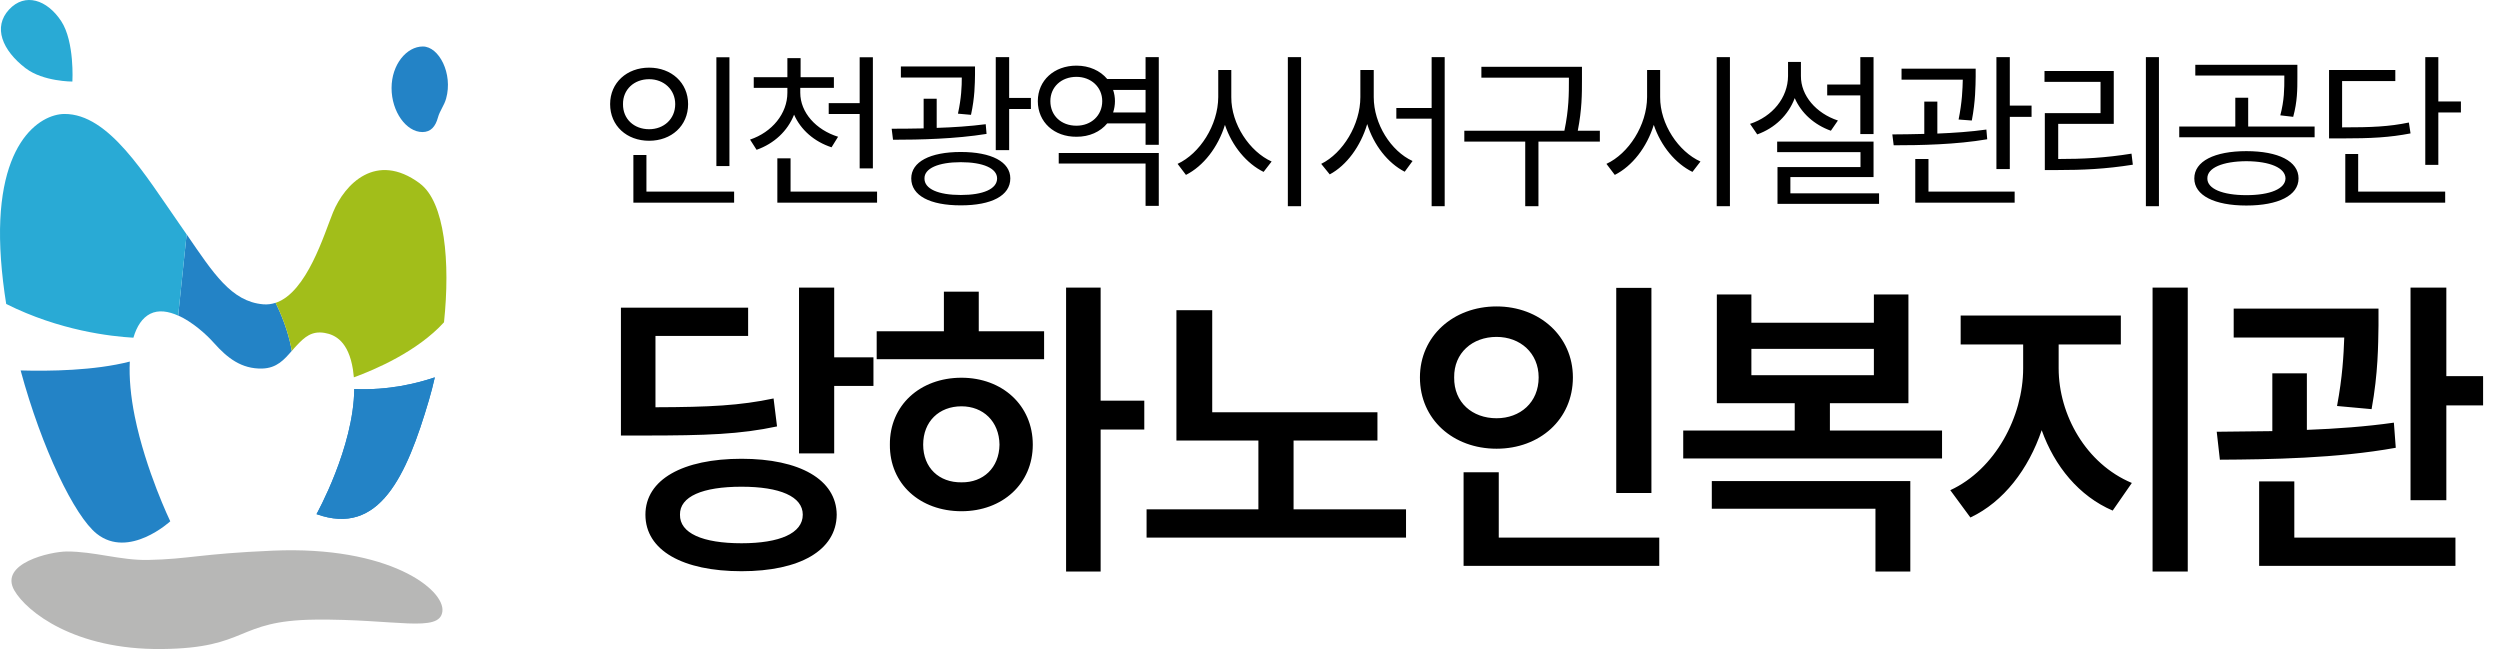 <svg width="208" height="54" viewBox="0 0 208 54" fill="none" xmlns="http://www.w3.org/2000/svg">
<path d="M69.405 23.927V29.729H72.671V32.107H69.405V37.725H66.478V23.927H69.405ZM61.696 38.17C66.53 38.17 69.588 39.894 69.614 42.821C69.588 45.8 66.53 47.525 61.696 47.525C56.809 47.525 53.699 45.8 53.699 42.821C53.699 39.894 56.809 38.17 61.696 38.17ZM61.696 40.495C58.455 40.495 56.547 41.306 56.574 42.821C56.547 44.363 58.455 45.199 61.696 45.199C64.884 45.199 66.791 44.363 66.791 42.821C66.791 41.306 64.884 40.495 61.696 40.495ZM62.244 25.6V27.952H54.535V33.884C59.056 33.871 61.578 33.74 64.361 33.152L64.649 35.478C61.591 36.131 58.795 36.236 53.568 36.236H51.661V25.6H62.244ZM91.573 23.927V33.335H95.205V35.739H91.573V47.551H88.698V23.927H91.573ZM86.869 27.56V29.886H72.94V27.56H78.532V24.267H81.433V27.56H86.869ZM79.996 31.427C83.393 31.427 85.928 33.727 85.928 36.994C85.928 40.26 83.393 42.534 79.996 42.534C76.546 42.534 74.011 40.26 74.038 36.994C74.011 33.727 76.546 31.427 79.996 31.427ZM79.996 33.805C78.14 33.805 76.808 35.06 76.808 36.994C76.808 38.927 78.14 40.156 79.996 40.13C81.799 40.156 83.132 38.927 83.158 36.994C83.132 35.06 81.799 33.805 79.996 33.805ZM114.603 34.302V36.654H107.625V42.377H116.981V44.729H95.395V42.377H104.698V36.654H97.878V25.809H100.857V34.302H114.603ZM137.398 23.953V41.018H134.471V23.953H137.398ZM138.051 44.729V47.081H121.77V39.293H124.697V44.729H138.051ZM124.514 25.495C128.094 25.495 130.865 27.978 130.865 31.401C130.865 34.903 128.094 37.333 124.514 37.333C120.908 37.333 118.138 34.903 118.138 31.401C118.138 27.978 120.908 25.495 124.514 25.495ZM124.514 28.03C122.502 28.03 120.96 29.363 120.986 31.401C120.96 33.492 122.502 34.798 124.514 34.798C126.474 34.798 128.016 33.492 128.016 31.401C128.016 29.363 126.474 28.03 124.514 28.03ZM161.578 35.818V38.143H140.044V35.818H149.321V33.544H142.841V24.502H145.715V26.854H155.907V24.502H158.781V33.544H152.248V35.818H161.578ZM158.938 40.025V47.551H156.038V42.325H142.422V40.025H158.938ZM145.715 31.218H155.907V29.023H145.715V31.218ZM171.28 30.643C171.28 34.511 173.554 38.588 177.369 40.182L175.775 42.481C172.979 41.279 170.94 38.797 169.869 35.791C168.771 39.032 166.707 41.75 163.937 43.056L162.264 40.783C166.001 39.058 168.327 34.668 168.327 30.643V28.657H163.127V26.253H176.454V28.657H171.28V30.643ZM182.021 23.927V47.551H179.094V23.927H182.021ZM197.891 25.678V27.089C197.864 28.71 197.864 31.035 197.316 34.041L194.441 33.779C194.898 31.336 194.99 29.533 195.042 28.082H185.843V25.678H197.891ZM191.932 31.061V35.765C194.376 35.674 196.884 35.491 199.171 35.164L199.328 37.255C194.415 38.143 188.849 38.222 184.694 38.248L184.432 35.922C185.83 35.909 187.398 35.896 189.058 35.87V31.061H191.932ZM203.535 23.927V31.297H206.593V33.727H203.535V41.619H200.556V23.927H203.535ZM204.293 44.729V47.081H187.96V40.051H190.887V44.729H204.293Z" fill="black"/>
<path d="M60.689 4.765V13.814H59.603V4.765H60.689ZM61.079 15.944V16.863H52.697V12.895H53.783V15.944H61.079ZM54.006 5.628C55.858 5.628 57.25 6.881 57.25 8.663C57.25 10.473 55.858 11.712 54.006 11.712C52.155 11.712 50.762 10.473 50.762 8.663C50.762 6.881 52.155 5.628 54.006 5.628ZM54.006 6.589C52.753 6.589 51.82 7.452 51.834 8.663C51.82 9.902 52.753 10.751 54.006 10.751C55.231 10.751 56.178 9.902 56.178 8.663C56.178 7.452 55.231 6.589 54.006 6.589ZM66.582 7.716C66.582 9.359 67.891 10.807 69.728 11.378L69.185 12.255C67.751 11.789 66.624 10.807 66.067 9.54C65.531 10.898 64.41 11.949 62.948 12.464L62.405 11.614C64.229 11.002 65.51 9.457 65.51 7.716V7.312H62.712V6.421H65.51V4.834H66.61V6.421H69.38V7.312H66.582V7.716ZM72.624 4.765V14.009H71.524V9.484H68.949V8.579H71.524V4.765H72.624ZM72.972 15.944V16.863H64.675V13.174H65.775V15.944H72.972ZM81.121 5.53V6.199C81.107 6.978 81.107 8.092 80.787 9.554L79.701 9.457C79.986 8.148 80.021 7.194 80.021 6.449H74.953V5.53H81.121ZM77.933 8.217V10.64C79.311 10.598 80.724 10.501 82.012 10.334L82.081 11.141C79.492 11.559 76.526 11.628 74.299 11.628L74.187 10.71C74.995 10.71 75.9 10.703 76.847 10.682V8.217H77.933ZM83.961 4.751V8.148H85.771V9.067H83.961V12.492H82.847V4.751H83.961ZM79.937 12.645C82.499 12.645 84.058 13.466 84.058 14.844C84.058 16.278 82.499 17.086 79.937 17.086C77.376 17.086 75.816 16.278 75.816 14.844C75.816 13.466 77.376 12.645 79.937 12.645ZM79.937 13.494C78.072 13.494 76.902 14.009 76.916 14.844C76.902 15.722 78.072 16.223 79.937 16.223C81.803 16.223 82.959 15.722 82.959 14.844C82.959 14.009 81.803 13.494 79.937 13.494ZM96.411 12.728V17.128H95.311V13.605H88.086V12.728H96.411ZM96.411 4.751V12.046H95.311V10.264H92.123C91.546 10.967 90.634 11.385 89.562 11.378C87.71 11.392 86.346 10.167 86.346 8.412C86.346 6.686 87.71 5.461 89.562 5.461C90.627 5.461 91.538 5.878 92.123 6.575H95.311V4.751H96.411ZM89.562 6.394C88.295 6.394 87.39 7.243 87.39 8.412C87.39 9.624 88.295 10.459 89.562 10.459C90.773 10.459 91.706 9.624 91.706 8.412C91.706 7.243 90.773 6.394 89.562 6.394ZM92.611 9.359H95.311V7.48H92.611C92.708 7.772 92.764 8.078 92.764 8.412C92.764 8.746 92.708 9.067 92.611 9.359ZM102.444 8.078C102.43 10.334 103.975 12.617 105.799 13.438L105.131 14.302C103.724 13.612 102.506 12.157 101.915 10.389C101.337 12.262 100.119 13.821 98.671 14.552L97.975 13.633C99.812 12.784 101.344 10.431 101.358 8.078V5.823H102.444V8.078ZM108.249 4.751V17.156H107.149V4.751H108.249ZM114.295 8.078C114.295 10.32 115.729 12.575 117.525 13.396L116.871 14.288C115.465 13.564 114.302 12.081 113.752 10.32C113.202 12.171 112.04 13.758 110.634 14.51L109.924 13.633C111.734 12.742 113.182 10.361 113.182 8.078V5.823H114.295V8.078ZM120.198 4.751V17.156H119.112V9.874H116.175V8.983H119.112V4.751H120.198ZM131.619 5.558V6.644C131.619 7.821 131.619 9.095 131.271 10.877H133.108V11.781H127.999V17.156H126.899V11.781H121.831V10.877H130.157C130.533 9.095 130.533 7.793 130.533 6.644V6.463H123.251V5.558H131.619ZM138.124 8.078C138.11 10.334 139.656 12.617 141.479 13.438L140.811 14.302C139.405 13.612 138.187 12.157 137.595 10.389C137.017 12.262 135.799 13.821 134.351 14.552L133.655 13.633C135.493 12.784 137.024 10.431 137.038 8.078V5.823H138.124V8.078ZM143.93 4.751V17.156H142.83V4.751H143.93ZM155.879 4.751V11.155H154.779V7.939H152.023V7.034H154.779V4.751H155.879ZM155.879 11.781V14.733H148.96V16.084H156.338V16.961H147.888V13.898H154.793V12.659H147.86V11.781H155.879ZM149.837 6.324C149.823 7.953 151.104 9.429 152.914 10.027L152.329 10.877C150.958 10.389 149.865 9.415 149.322 8.162C148.793 9.575 147.672 10.654 146.203 11.183L145.604 10.306C147.47 9.693 148.751 8.134 148.765 6.324V5.155H149.837V6.324ZM164.376 5.711V6.366C164.362 7.173 164.362 8.412 164.055 10.027L162.955 9.944C163.255 8.461 163.283 7.41 163.304 6.63H158.208V5.711H164.376ZM161.187 8.454V11.113C162.559 11.058 163.979 10.96 165.267 10.779L165.336 11.587C162.747 12.032 159.753 12.088 157.554 12.088L157.442 11.183C158.243 11.176 159.148 11.169 160.101 11.141V8.454H161.187ZM167.216 4.751V8.788H169.026V9.721H167.216V14.065H166.102V4.751H167.216ZM167.619 15.944V16.863H159.35V13.229H160.449V15.944H167.619ZM179.624 4.751V17.156H178.538V4.751H179.624ZM175.865 5.906V10.306H171.243V13.229C173.297 13.229 175.127 13.139 177.341 12.784L177.452 13.703C175.169 14.065 173.29 14.148 171.16 14.148H170.129V9.415H174.765V6.811H170.102V5.906H175.865ZM186.896 12.575C189.555 12.575 191.239 13.411 191.239 14.844C191.239 16.265 189.555 17.1 186.896 17.1C184.25 17.1 182.566 16.265 182.566 14.844C182.566 13.411 184.25 12.575 186.896 12.575ZM186.896 13.411C184.919 13.424 183.638 13.967 183.652 14.844C183.638 15.708 184.919 16.237 186.896 16.237C188.873 16.237 190.14 15.708 190.154 14.844C190.14 13.967 188.873 13.424 186.896 13.411ZM191.142 5.391V6.435C191.142 7.438 191.142 8.44 190.794 9.721L189.722 9.596C190.056 8.315 190.056 7.41 190.056 6.435V6.282H182.649V5.391H191.142ZM192.576 10.528V11.42H181.313V10.528H185.977V8.134H187.049V10.528H192.576ZM202.869 4.751V8.44H204.748V9.359H202.869V13.717H201.783V4.751H202.869ZM199.29 5.823V6.742H194.863V10.598C197.348 10.598 198.761 10.536 200.418 10.194L200.557 11.099C198.817 11.434 197.341 11.517 194.738 11.517H193.777V5.823H199.29ZM203.439 15.944V16.863H195.128V12.812H196.2V15.944H203.439Z" fill="black"/>
<path d="M2.151 5.688C3.592 6.791 6.023 6.786 6.023 6.786C6.023 6.786 6.218 3.465 5.088 1.751C3.916 -0.023 2.082 -0.639 0.752 0.797C-0.591 2.247 0.164 4.174 2.151 5.693V5.688Z" fill="#29AAD5"/>
<path d="M22.694 45.814C16.584 46.078 15.737 46.518 12.318 46.588C10.04 46.634 7.83 45.874 5.556 45.884C4.208 45.888 -0.114 46.866 1.197 49.131C2.207 50.877 6.176 54.073 13.453 53.999C20.73 53.929 19.558 51.623 26.219 51.553C32.884 51.484 36.585 52.688 36.807 50.872C37.029 49.056 32.379 45.393 22.694 45.814Z" fill="#B7B7B6"/>
<path d="M35.181 3.868C33.837 3.868 32.578 5.359 32.578 7.328C32.578 9.297 33.805 10.987 35.148 10.987C35.843 10.987 36.232 10.529 36.436 9.778C36.593 9.204 36.955 8.787 37.117 8.199C37.696 6.128 36.524 3.868 35.181 3.868Z" fill="#2383C6"/>
<path d="M10.794 30.084C7.858 30.839 4.106 30.89 1.716 30.821C3.481 37.329 6.209 42.947 8.048 44.406C10.729 46.537 14.166 43.373 14.166 43.373C14.166 43.373 12.128 39.154 11.211 34.642C10.873 32.97 10.734 31.414 10.799 30.084H10.794Z" fill="#2383C6"/>
<path d="M29.474 32.363C29.433 37.227 26.334 42.776 26.334 42.776C31.559 44.652 33.828 39.598 35.686 33.29C35.866 32.683 36.029 32.048 36.177 31.395C34.736 31.886 32.304 32.502 29.47 32.363H29.474Z" fill="#2383C6"/>
<path d="M29.474 32.363C29.433 37.227 26.334 42.776 26.334 42.776C31.559 44.652 33.828 39.598 35.686 33.29C35.866 32.683 36.029 32.048 36.177 31.395C34.736 31.886 32.304 32.502 29.47 32.363H29.474Z" fill="#2383C6"/>
<path d="M22.93 25.193C22.601 25.3 22.258 25.351 21.892 25.318C19.243 25.091 17.747 22.724 15.528 19.496L14.824 26.249C16.005 26.782 17.154 27.805 17.807 28.542C18.91 29.779 20.086 30.705 21.809 30.663C23.037 30.631 23.653 29.913 24.278 29.19C24.111 28.227 23.736 26.833 22.93 25.189V25.193Z" fill="#2383C6"/>
<path d="M15.528 19.501C15.333 19.213 15.13 18.922 14.921 18.625C12.036 14.498 9.053 9.468 5.366 9.482C3.351 9.486 -0.614 11.89 0.081 21.585C0.169 22.803 0.317 24.049 0.516 25.29C4.949 27.509 9.215 27.991 11.1 28.097C11.378 27.139 11.841 26.444 12.494 26.11C13.194 25.758 14.018 25.897 14.824 26.259L15.528 19.505V19.501Z" fill="#29AAD5"/>
<path d="M34.922 15.253C31.286 12.571 28.673 15.323 27.71 17.662C26.983 19.431 25.547 24.327 22.93 25.198C23.74 26.842 24.111 28.236 24.278 29.2C24.421 29.033 24.56 28.871 24.713 28.713C25.343 28.051 25.931 27.514 27.015 27.699C27.895 27.847 28.993 28.417 29.363 30.733C29.396 30.951 29.424 31.173 29.442 31.395C31.17 30.765 34.727 29.251 36.941 26.814C37.469 21.793 37.015 16.8 34.926 15.262L34.922 15.253Z" fill="#A2BE1A"/>
</svg>
